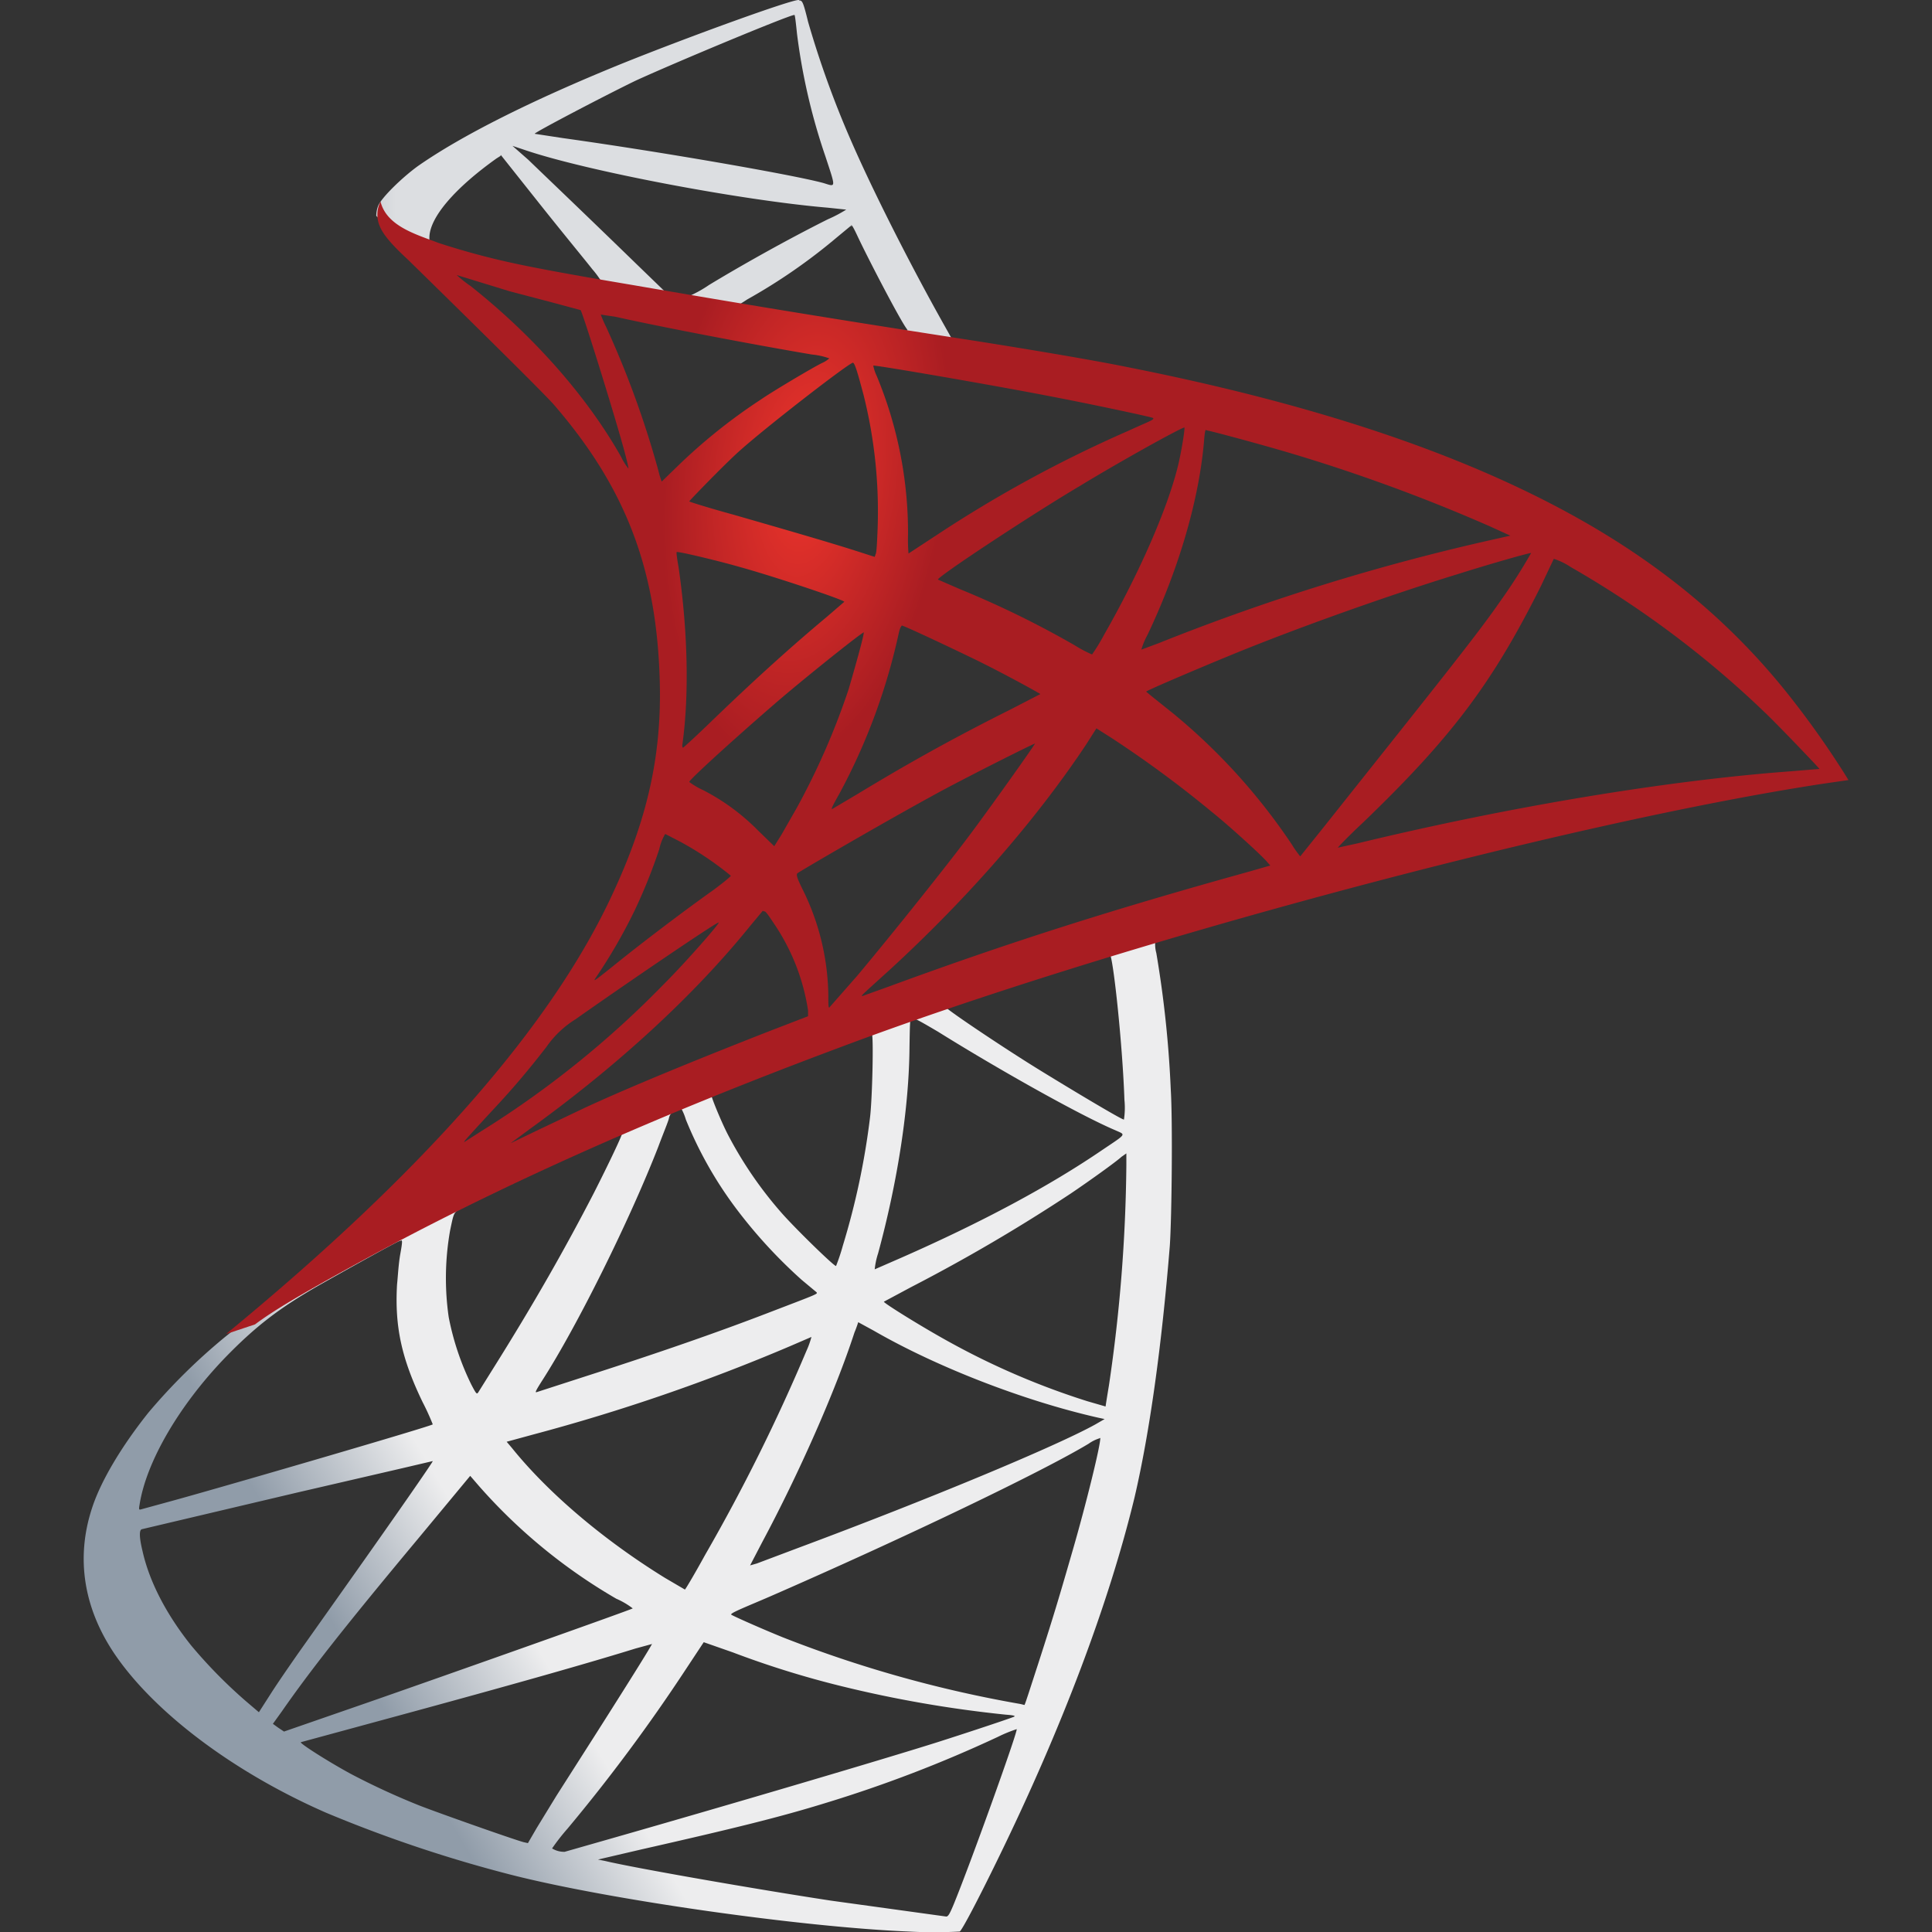<svg id="Layer_1" data-name="Layer 1" xmlns="http://www.w3.org/2000/svg" xmlns:xlink="http://www.w3.org/1999/xlink" viewBox="0 0 400 400">
  <rect x="0" y="0" width="400" height="400" fill="#333333" stroke="none"/>
  <defs>
    <style>
      .cls-1 {
        fill: url(#linear-gradient);
      }

      .cls-2 {
        fill: url(#linear-gradient-2);
      }

      .cls-3 {
        fill: url(#radial-gradient);
      }
    </style>
    <linearGradient id="linear-gradient" x1="-15694.61" y1="-34164.75" x2="-15450.66" y2="-34308.9" gradientTransform="translate(1941.1 4417.1) scale(0.12)" gradientUnits="userSpaceOnUse">
      <stop offset="0" stop-color="#909ca9"/>
      <stop offset="1" stop-color="#ededee"/>
    </linearGradient>
    <linearGradient id="linear-gradient-2" x1="-15689.14" y1="-36881.51" x2="-15492.85" y2="-36881.51" gradientTransform="translate(1941.1 4417.1) scale(0.12)" gradientUnits="userSpaceOnUse">
      <stop offset="0" stop-color="#939fab"/>
      <stop offset="1" stop-color="#dcdee1"/>
    </linearGradient>
    <radialGradient id="radial-gradient" cx="7538.12" cy="12779.3" r="260.61" gradientTransform="matrix(-0.11, -0.02, 0.03, -0.23, 612.65, 3188)" gradientUnits="userSpaceOnUse">
      <stop offset="0" stop-color="#ee352c"/>
      <stop offset="1" stop-color="#a91d22"/>
    </radialGradient>
  </defs>
  <title>SQL Server</title>
  <g>
    <path class="cls-1" d="M248,186.7l-80.1,26.2L98.2,243.6l-19.5,5.1c-5,4.7-10.2,9.5-15.8,14.4S51,273.3,46.6,276.8a121.9,121.9,0,0,0-15.9,15.7c-5.5,6.9-9.9,14.2-11.7,19.9-3.3,10.2-1.7,20.5,4.7,30,8.2,12.1,24.6,24.5,43.8,32.9A278.2,278.2,0,0,0,106,388.2c20.5,5.2,60.2,10.8,82.1,11.7a94.2,94.2,0,0,0,10.6,0c.5-.3,3.9-6.8,7.8-14.8,13.4-27.4,23.1-53.2,28.4-75.1,3.1-13.3,5.6-31.1,7.3-52.1.4-5.9.6-25.6.2-32.2a226.2,226.2,0,0,0-3-28.4,6.6,6.6,0,0,1-.2-2.5c.2-.2,1-.4,10.8-3.3l-2-4.7h0Zm-18.3,10.7c.7,0,2.7,18.6,3.1,30.3a16.2,16.2,0,0,1-.1,4.1c-.5,0-10.2-5.8-17.2-10.1s-17.6-11.4-19.4-12.9-.5-.5,4.4-2.2C209.1,203.9,229.1,197.5,229.7,197.5Zm-40.8,13.4c.5,0,1.9.8,5.3,2.8,12.5,7.8,29.4,17.3,36.7,20.4,2.2,1,2.5.6-2.7,4.1-11,7.5-24.8,14.9-41.6,22.3l-5.5,2.4a15.7,15.7,0,0,1,.7-3.3c4.1-15.1,6.4-30.3,6.5-42.6.1-6.1.1-6.1.6-6.2s-.1.1,0,.1Zm-8.4,3.2c.4.4.1,13.9-.4,17.6a154.1,154.1,0,0,1-5.6,26.3,40.4,40.4,0,0,1-1.4,4.2c-.2.3-8.5-7.8-11.3-11a81.9,81.9,0,0,1-11.1-16.2c-1.4-2.7-3.6-8.1-3.4-8.2s32.9-13,33.1-12.8Zm-39.6,15.6h.2a11.3,11.3,0,0,1,.9,2.2,81.8,81.8,0,0,0,10.1,18A102.5,102.5,0,0,0,166,265l3,2.5c.4.4.5.3-9.4,4.1-11.4,4.4-23.9,8.7-38.2,13.3l-10.2,3.3c-.5.2-.4-.1,1.2-2.6,7.1-11.1,17.9-32.8,23.9-48.2,1-2.7,2.1-5.3,2.2-5.9a2.2,2.2,0,0,1,1.3-1.6l1-.2Zm-12.1,5c.2.1-2.9,6.6-5.9,12.5-5.9,11.4-12.3,22.7-20.9,36.4l-3,4.8c-.3.4-.4.3-1.4-1.6a55.5,55.5,0,0,1-4.7-14,56.5,56.5,0,0,1,.3-18c.8-3.8.7-3.7,2.5-4.6,7.8-3.9,32.8-15.7,33.1-15.4Zm104.4,4.2v2.5a329.4,329.4,0,0,1-3.6,45.5c-.4,2.4-.7,4.3-.7,4.4l-3.8-1.1a156.2,156.2,0,0,1-27.9-11.9c-5.9-3.2-14.4-8.5-14.2-8.7l5.6-3a356.7,356.7,0,0,0,33.1-19.4c3.7-2.5,9.3-6.5,10.5-7.6l1-.7ZM83.1,256.8c.2,0,.2.5-.2,2.7s-.5,4.5-.7,6.5c-.5,8.8,1,15.4,5.3,24.3a50.3,50.3,0,0,1,2.1,4.6c-.4.4-40.5,12.1-53.1,15.6l-7.3,2c-.4.1-.5.1-.3-1,1.4-8.9,8.2-20.5,17.6-30.3,6.3-6.5,11.3-10.4,19.9-15.3,6.2-3.5,15.7-8.8,16.4-9h.1Zm94.5,16.9,3.3,1.8c13,7.5,31,14.5,46.4,18l1.4.3-1.9,1.1c-8.1,4.5-34.5,15.5-61.6,25.6l-8.5,3.2-1.4.4,2.5-4.8c7.6-14.2,15.2-31.4,19.1-43.4.5-1.2.8-2.2.8-2.2Zm-9.6,3.1a17.4,17.4,0,0,1-1,2.8,383.4,383.4,0,0,1-21,42.3c-2.2,4-4.1,7.2-4.2,7.2l-4.1-2.4c-12.8-7.9-24.2-17.6-31.7-26.9l-1.1-1.3,5.5-1.5a395.4,395.4,0,0,0,53.2-18.3Zm59.8,20.9h0c.1,1.4-3,13.9-5.6,22.9s-3.9,13.5-7.3,24c-1.5,4.6-2.7,8.4-2.8,8.4l-.8-.2A253.1,253.1,0,0,1,162.1,339c-4.2-1.7-10.3-4.4-10.7-4.7s3.5-1.8,8.1-3.8c27.5-12,56.1-25.7,65.9-31.6a7.9,7.9,0,0,1,2.2-1.1ZM89.6,302.5c.1.1-7.6,11.2-18.3,26.3l-9.7,13.7c-1.6,2.3-4.1,5.9-5.5,8.1l-2.5,3.9-2.7-2.3a100.9,100.9,0,0,1-11.3-11.5c-5.2-6.5-8.7-13.3-10.1-19.6-.7-2.9-.7-4.4-.1-4.5l32.2-7.6L83.2,304l6.4-1.5Zm7.7,3,1.9,2.2a113.7,113.7,0,0,0,28.4,23.3A15.9,15.9,0,0,1,131,333c-.4.3-37.4,13.4-54.6,19.4l-17.6,6.1-1.2-.8-1.1-.8,1.8-2.5c5.7-8.2,12.8-17.3,28.4-36l10.7-12.9ZM145.7,340l6,2.1a193.8,193.8,0,0,0,22.5,7,248.7,248.7,0,0,0,34,5.9c1.3.1,2.1.2,1.8.4s-9.3,3.2-15.9,5.3c-10.4,3.3-42.2,12.7-68.1,20.1l-9.1,2.6a4.8,4.8,0,0,1-2.6-.7,43.8,43.8,0,0,1,3.2-4.1A359.4,359.4,0,0,0,142,345.6l3.7-5.6Zm-10.7.3c.1.1-4.2,7-11.7,18.8l-8.1,12.7-4.1,6.7-1.8,3.1-.9-.2c-2.2-.6-17.5-6-21.6-7.6a149.9,149.9,0,0,1-14.1-6.5c-4.8-2.6-10.9-6.5-10.4-6.6l18.4-5c26.5-7.2,41.2-11.4,50.9-14.4l3.3-.9ZM210.4,358h.1c.2.6-9.6,27.9-13.1,36.4-.8,1.9-1.1,2.4-1.5,2.4l-23.9-3.3c-15.1-2.3-40.4-6.7-46.7-8.2l-1.5-.3,9-2.1c19.4-4.4,28.7-6.7,38.1-9.6a269.6,269.6,0,0,0,35.7-13.7,29.2,29.2,0,0,1,3.9-1.6Z"/>
    <path class="cls-2" d="M165.4,0c-1.3-.2-22.8,7.6-36.7,13.2C110,20.8,95.5,28.1,86.5,34.4c-3.3,2.4-7.5,6.5-8.2,8.2a5.7,5.7,0,0,0-.4,2.1l8.1,7.7,19.3,6.2,46,8.2,52.6,9,.5-4.5H204l-6.9-1.1-1.4-2.5c-7.1-12.6-15-28.2-19.6-38.8a200.3,200.3,0,0,1-8.8-24.4c-1-4.1-1.2-4.4-1.8-4.4h0Zm-1,3.1h.1c.1.1.3,1.8.5,3.8a126.5,126.5,0,0,0,5.9,25.5c2.2,6.7,2.2,6.3-.4,5.5-6.2-1.7-33.8-6.5-53.9-9.3l-5.9-.9c-.2-.2,14.5-7.9,20.9-11,8.3-3.8,31.1-13.3,32.8-13.6ZM106.1,30.2l2.4.8c12.8,4.4,45.1,10.5,62.9,12l3.8.4a28,28,0,0,1-3.8,2c-8.6,4.3-18,9.6-24.6,13.6a25.1,25.1,0,0,1-3.9,2.2l-2.8-.4-2.4-.4-6.1-5.9c-10.7-10.4-19-18.3-22.2-21.4Zm-2.4,1.9,8.5,10.7c4.7,5.9,9.4,11.6,10.4,12.9a19.9,19.9,0,0,1,1.8,2.4c-.2.2-12.4-2.2-18.8-3.6s-9.3-2.2-13.4-3.5l-3.3-1.1v-.8c.1-4.1,5.2-10.1,13.9-16.3l.8-.5Zm72.5,14.5c.2,0,.5.5,1.3,2.2,2.1,4.5,8.5,16.8,10.1,19.1.5.8,1.3.8-7.2-.5-20.5-3.3-27.1-4.4-27.1-4.5l1.4-.9a118.2,118.2,0,0,0,18.5-12.8l2.9-2.4h.2Z"/>
    <path class="cls-3" d="M78.8,41.7a6,6,0,0,0-.1,5.3c.8,1.9,3.1,4.3,5.7,6.7,0,0,26.9,26.3,30.2,30,14.9,17.2,21.4,34.1,22,57.5.4,15-2.5,28.2-9.6,43.5-12.6,27.5-39.2,57.8-80.2,91.5l6-2c3.9-2.9,9.1-6,21.5-12.8,28.5-15.6,60.6-30,100-44.7,56.7-21.3,149.9-46.3,202.9-54.4l5.5-.8-.8-1.3a186.7,186.7,0,0,0-12.2-17.1c-11.6-14.4-25.7-26.1-43-35.8C303,94,272.3,83.7,233.4,76c-7.3-1.5-23.4-4.2-36.5-6.2-27.7-4.3-45.7-7.3-65.4-10.7-7.1-1.2-17.7-3-24.7-4.5a156.9,156.9,0,0,1-16-4.3c-4.4-1.7-10.7-3.4-12-8.5ZM94.4,56.9l2.3.7,8.8,2.7,8,2.1,6.7,1.8c.4.4,6.5,20,8.6,27.5.8,2.8,1.4,5.3,1.3,5.3a12.2,12.2,0,0,1-1.5-2.4C121.5,82,110.3,69.4,97.4,59.2a25.8,25.8,0,0,1-3-2.4Zm29.8,8.2,3.3.5c10.3,2.3,28.8,5.8,40.6,7.8a14.8,14.8,0,0,1,3.6.8,6.1,6.1,0,0,1-1.6,1c-2,1-10.1,5.8-12.7,7.6a116,116,0,0,0-17.1,13.7l-3.3,3.2s-.4-1-.7-2.3a196.2,196.2,0,0,0-10.8-29.7,26,26,0,0,1-1.2-2.8c0,.1,0,.1.1.1Zm52.4,10c.4.1,1,2.2,2.2,6.7a99.1,99.1,0,0,1,2.9,27.7c-.1,2.5-.2,4.9-.4,5.2l-.2.6-3.1-1c-6.5-2.1-17-5.1-26-7.7-5.1-1.4-9.3-2.7-9.3-2.8s7.5-7.9,10.7-10.7c6.1-5.4,22.7-18.2,23.2-18Zm4.2.6c.2-.2,25.1,4.1,36.4,6.3,8.4,1.6,20.6,4.2,21.4,4.5s-.9.8-5,2.7a262.8,262.8,0,0,0-39.7,21.6l-5.8,3.8a33,33,0,0,1-.1-3.9,84.6,84.6,0,0,0-6.5-32.9A9.2,9.2,0,0,1,180.8,75.7Zm64.4,12.7c.2.2-.6,5.1-1.3,8-2.2,9-8.1,22.4-15.3,35a39.9,39.9,0,0,1-2.5,4.1,25.8,25.8,0,0,1-3.6-1.9,197.2,197.2,0,0,0-23.7-11.6l-4.6-2c-.4-.4,19.1-13.3,29.4-19.4,8.2-5,21.5-12.4,21.7-12.1Zm4.6.7c.5,0,11.6,3,17.3,4.7a357.2,357.2,0,0,1,41.2,15.1l4.4,2-3.1.7a451.4,451.4,0,0,0-69.8,21.6l-3.5,1.3a15.6,15.6,0,0,1,1.3-3.1c6.5-13.7,10.7-28.1,11.7-40.3.1-1.2.2-2.1.4-2.1ZM140.1,114.3c.2-.2,8.6,1.8,13.1,3.1,6.9,1.9,21.6,6.8,21.6,7.2l-3.6,3.1c-7.9,6.6-15.6,13.6-24.7,22.4-2.7,2.6-5,4.7-5.1,4.7s-.2-.4-.1-.8c1.4-10.2,1.1-23.3-.8-36.5C140.2,115.8,140,114.4,140.1,114.3Zm176.9.2a116.2,116.2,0,0,1-6.4,10c-3.6,5.2-9,12.1-21,27.2l-15.9,20-4.5,5.6a20.9,20.9,0,0,1-1.7-2.4,125.1,125.1,0,0,0-24.5-27.1l-4.5-3.6-1.2-1c0-.2,10.3-4.6,18.1-7.8,13.7-5.6,32.3-12.2,46.3-16.5,7.3-2.3,15.1-4.5,15.3-4.4Zm4.7,1.2a14,14,0,0,1,3.5,1.7,205.4,205.4,0,0,1,40.5,30.4c3.2,3.1,11.1,11.4,11,11.4l-6.1.5c-25.5,1.9-58.1,7.3-89.5,14.9l-4.1.9c-.1,0,2.2-2.4,5.2-5.2,18.4-17.7,26.8-28.9,36.8-48.9l2.7-5.7h0ZM186.7,129.5c.8.2,8.7,3.9,14.7,6.8s13.6,7.1,14,7.4l-6.4,3.3c-11.4,5.7-21.1,11.1-31.3,17.3l-5.4,3.2c-.2,0-.2-.2,1.5-3.2A126.4,126.4,0,0,0,186.1,131c.2-.9.5-1.5.7-1.5Zm-7.9,1.5c.2.2-1.9,7.6-3.1,11.7A149.1,149.1,0,0,1,165,167.2l-3.2,5.6-1.5,2.4-3.4-3.3a44.5,44.5,0,0,0-11.3-8.3,16.3,16.3,0,0,1-2.9-1.7c0-.5,10.4-9.9,18.3-16.7,5.7-4.9,17.7-14.5,17.9-14.3ZM227,150.8l3,1.9a230.2,230.2,0,0,1,20.9,15.4c3.5,2.8,10.1,8.8,11.4,10.3l.7.8-4.9,1.4c-27.7,7.7-49.2,14.5-74.2,23.7l-5.3,1.9c-.4,0-.7.3,5.6-5.4,16-14.7,30.2-30.9,40.7-46.7l2.1-3.3Zm-12.7,3.1c.1.1-8.2,11.8-13.1,18.4s-16.5,21.1-23.7,29.7l-5.8,6.6c-.2.1-.2-.8-.2-2.2a50.7,50.7,0,0,0-5.1-21.8c-1.4-2.8-1.6-3.5-1.3-3.8s18.8-11.1,29.9-17.1c7.5-4,19.3-9.9,19.4-9.8Zm-76.5,18.8,3.1,1.6a66.5,66.5,0,0,1,10.4,7c.1.1-1.5,1.4-3.5,2.9-5.8,4.1-14.5,10.7-19.6,14.8s-5.5,4.4-4.9,3.5a111.6,111.6,0,0,0,8.1-14,112.7,112.7,0,0,0,5.1-12.7,10.3,10.3,0,0,1,1.2-3.1Zm20.4,16c.3-.1.7.5,2.3,2.9a43.7,43.7,0,0,1,6.8,17.6v1.2l-8.3,3.2c-14.8,5.8-28.5,11.4-37.8,15.7l-10.1,4.8-5.4,2.6,4.2-3.1c18.1-13.1,33.8-27.5,45.5-42l2.5-3h.1Zm-9.4,2.3c.2.2-6.7,8.1-11.4,12.8a200.8,200.8,0,0,1-37.6,30.3l-3.6,2.3c-.4.2.1-.4,6.4-7.2,4-4.3,7-7.9,10.5-12.4a20.5,20.5,0,0,1,6.1-5.8C128.1,204.7,148.6,190.7,148.8,191Z"/>
  </g>
</svg>
